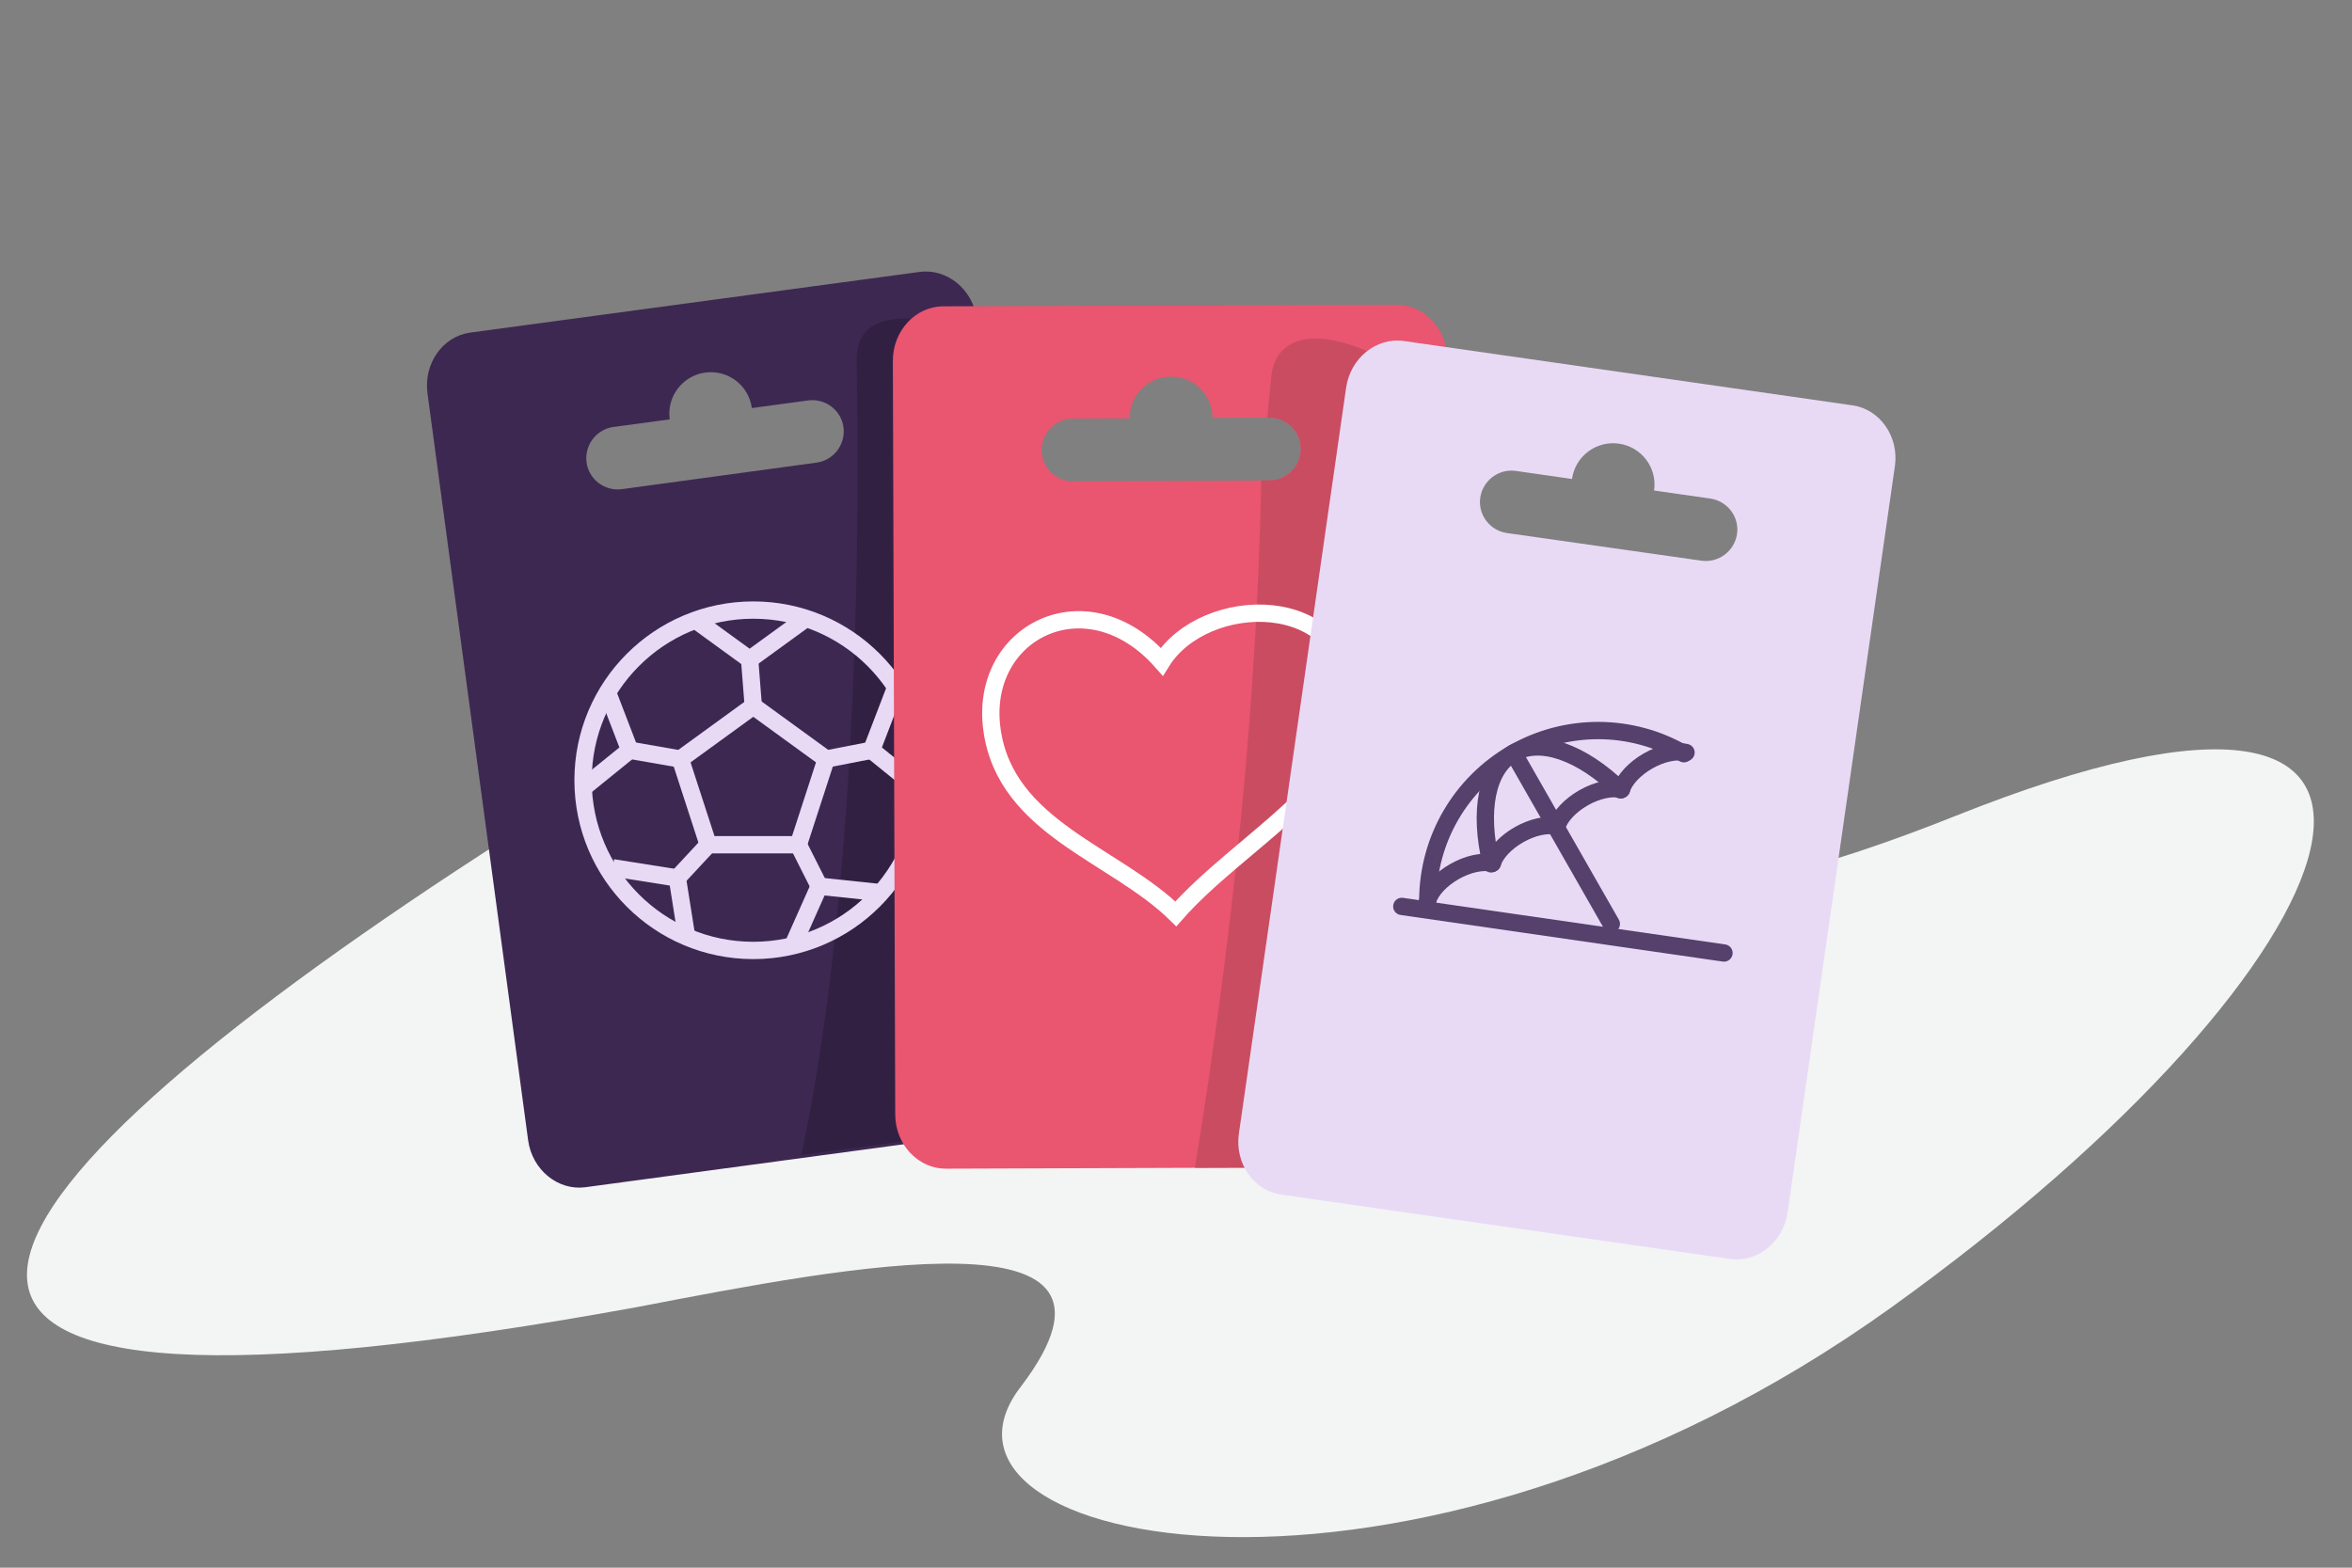 <?xml version="1.0" encoding="UTF-8"?>
<!DOCTYPE svg PUBLIC "-//W3C//DTD SVG 1.1//EN" "http://www.w3.org/Graphics/SVG/1.1/DTD/svg11.dtd">
<!-- Creator: CorelDRAW -->
<svg xmlns="http://www.w3.org/2000/svg" xml:space="preserve" width="1698px" height="1132px" style="shape-rendering:geometricPrecision; text-rendering:geometricPrecision; image-rendering:optimizeQuality; fill-rule:evenodd; clip-rule:evenodd"
viewBox="0 0 503.166 335.444"
 xmlns:xlink="http://www.w3.org/1999/xlink">
 <rect x="0" y="0" width="503.166" height="335.444" fill="#808080" stroke="none"/>
 <defs>
  <style type="text/css">
   <![CDATA[
    .str2 {stroke:#56406C;stroke-width:3.704;stroke-linecap:round;stroke-linejoin:round}
    .str0 {stroke:#E8DAF5;stroke-width:3.704}
    .str1 {stroke:white;stroke-width:3.704}
    .fil0 {fill:none}
    .fil4 {fill:#EA556F}
    .fil3 {fill:#322043}
    .fil2 {fill:#3D2852}
    .fil6 {fill:#E8DAF5}
    .fil5 {fill:#CA4C61}
    .fil1 {fill:#F3F4F4}
   ]]>
  </style>
 </defs>
 <g id="Layer_x0020_1">
  <rect class="fil0" y="-1.03496e-005" width="503.166" height="335.444"/>
  <path class="fil1" d="M136.27 279.684c45.071,-8.653 111.454,-21.715 82.189,16.935 -26.795,34.354 82.884,57.286 186.16,-16.87 103.275,-74.156 131.219,-152.115 13.726,-105.166 -117.493,46.948 -107.402,-15.137 -108.695,-45.953 -1.292,-30.817 -95.711,-18.933 -211.673,57.418 -115.962,76.352 -142.571,126.641 38.293,93.636z"/>
  <path class="fil2" d="M100.576 71.166l96.135 -12.978c5.875,-0.794 11.407,3.719 12.259,10.036l21.535 159.849c0.853,6.325 -3.244,12.17 -9.125,12.98l-96.136 12.979c-5.865,0.792 -11.394,-3.707 -12.258,-10.036l-21.535 -159.848c-0.854,-6.333 3.244,-12.17 9.125,-12.98zm50.284 8.557c4.851,-0.668 9.317,2.719 9.977,7.564l0.003 0.027 12.042 -1.629c3.664,-0.496 7.083,2.075 7.565,5.735l0 0c0.482,3.661 -2.091,7.065 -5.754,7.569l-41.647 5.677c-3.662,0.499 -7.083,-2.075 -7.565,-5.735l0 -0c-0.482,-3.661 2.09,-7.073 5.754,-7.569l12.041 -1.629 -0.004 -0.028c-0.66,-4.845 2.737,-9.314 7.588,-9.982z"/>
  <path class="fil3" d="M204.55 242.684c-11.036,1.49 -22.072,2.98 -33.108,4.47 10.627,-49.916 12.786,-119.491 11.829,-169.407 -0.334,-8.275 5.117,-12.81 26.053,-6.905 -1.168,49.611 -3.606,122.231 -4.774,171.842z"/>
  <g id="_432318648">
   <circle id="_432320088" class="fil0 str0" cx="161.15" cy="166.954" r="36.416"/>
   <polygon id="_432320016" class="fil0 str0" points="161.15,151.089 168.948,156.755 176.745,162.42 173.767,171.587 170.789,180.754 161.15,180.754 151.511,180.754 148.532,171.587 145.555,162.42 153.352,156.755 "/>
   <polyline id="_432319872" class="fil0 str0" points="169.576,202.391 171.339,198.431 175.259,189.625 184.845,190.633 188.485,191.016 "/>
   <polyline id="_432319464" class="fil0 str0" points="131.1,185.683 135.382,186.361 144.902,187.869 146.41,197.389 146.982,201.004 "/>
   <polyline id="_432319704" class="fil0 str0" points="129.709,147.483 131.263,151.529 134.717,160.528 127.226,166.593 124.382,168.897 "/>
   <polyline id="_432319608" class="fil0 str0" points="191.464,147.483 189.91,151.529 186.455,160.528 193.946,166.593 196.79,168.897 "/>
   <polyline id="_432319080" class="fil0 str0" points="171.671,132.881 168.164,135.429 160.366,141.095 152.568,135.429 149.608,133.278 "/>
   <line id="_432319152" class="fil0 str0" x1="134.717" y1="160.528" x2="145.554" y2= "162.42" />
   <line id="_432318864" class="fil0 str0" x1="160.366" y1="141.095" x2="161.15" y2= "151.089" />
   <line id="_432318720" class="fil0 str0" x1="176.745" y1="162.42" x2="186.455" y2= "160.528" />
   <line id="_432319008" class="fil0 str0" x1="170.789" y1="180.754" x2="175.259" y2= "189.625" />
   <line id="_432318984" class="fil0 str0" x1="151.511" y1="180.754" x2="144.902" y2= "187.869" />
  </g>
  <path class="fil4" d="M201.75 65.546l97.007 -0.332c5.928,-0.021 10.824,5.175 10.845,11.548l0.507 161.292c0.021,6.382 -4.803,11.644 -10.74,11.679l-97.007 0.332c-5.918,0.02 -10.814,-5.162 -10.845,-11.549l-0.507 -161.292c-0.02,-6.39 4.803,-11.643 10.74,-11.679zm48.739 15.041c4.896,-0.03 8.883,3.91 8.905,8.8l-0 0.027 12.152 -0.045c3.697,-0.014 6.752,2.981 6.752,6.673l0 0.001c0,3.692 -2.994,6.731 -6.691,6.754l-42.031 0.198c-3.696,0.017 -6.752,-2.98 -6.752,-6.673l0 -0c0,-3.693 2.994,-6.74 6.691,-6.754l12.151 -0.045 -0.001 -0.028c-0.022,-4.89 3.928,-8.878 8.825,-8.907z"/>
  <path class="fil5" d="M311.755 86.916c0.097,31.034 -1.9,70.285 -1.802,101.318 -2.153,20.195 -4.307,40.39 -6.46,60.584 -1.27,0.58 -2.663,0.906 -4.123,0.914l-43.741 0.15c8.212,-50.461 13.284,-99.628 14.19,-147.079l1.787 -0.008c3.697,-0.022 6.691,-3.062 6.691,-6.753 0,-0 0,-0 0,-0.001 0,-3.692 -3.055,-6.687 -6.753,-6.673l-0.429 0.001 0.878 -9.095c1.234,-10.138 14.214,-12.814 39.762,6.641z"/>
  <path class="fil0 str1" d="M289.467 150.404c-0.854,-24.54 -31.9,-23.339 -40.928,-8.827 -16.067,-18.2 -39.281,-6.327 -36.313,14.646 2.968,20.972 26.215,26.482 39.322,39.322 13.375,-15.247 38.514,-28.032 37.919,-45.141z"/>
  <path class="fil6" d="M300.301 72.962l96.025 13.776c5.868,0.841 9.957,6.694 9.051,13.002l-22.948 159.652c-0.907,6.317 -6.445,10.822 -12.323,9.994l-96.025 -13.775c-5.858,-0.841 -9.948,-6.679 -9.051,-13.003l22.948 -159.651c0.909,-6.325 6.445,-10.821 12.324,-9.994zm46.034 21.967c4.849,0.683 8.22,5.16 7.531,10.002l-0.004 0.027 12.029 1.722c3.66,0.524 6.247,3.931 5.71,7.584l0 0.001c-0.537,3.653 -3.941,6.225 -7.602,5.709l-41.614 -5.915c-3.659,-0.52 -6.247,-3.931 -5.71,-7.584l0 -0.001c0.537,-3.653 3.942,-6.233 7.602,-5.709l12.028 1.722 0.003 -0.028c0.689,-4.842 5.177,-8.212 10.026,-7.53z"/>
  <path class="fil0 str2" d="M305.452 192.59c0.057,-13.017 7.054,-25.014 18.356,-31.472 11.301,-6.459 25.19,-6.397 36.434,0.161"/>
  <path class="fil0 str2" d="M305.452 192.59c0.667,-2.139 2.832,-4.459 5.681,-6.087 2.848,-1.628 5.947,-2.316 8.128,-1.804"/>
  <path class="fil0 str2" d="M333.071 176.806c-2.181,-0.511 -5.28,0.177 -8.128,1.804 -2.848,1.628 -5.014,3.948 -5.681,6.087"/>
  <path class="fil0 str2" d="M333.071 176.806c0.667,-2.139 2.833,-4.46 5.681,-6.087 2.848,-1.628 5.947,-2.316 8.128,-1.805"/>
  <path class="fil0 str2" d="M360.691 161.022c-2.181,-0.511 -5.28,0.177 -8.128,1.805 -2.848,1.628 -5.014,3.948 -5.681,6.087"/>
  <path class="fil0 str2" d="M319.007 184.844c-2.739,-11.418 -0.909,-20.463 4.801,-23.726 5.709,-3.263 14.431,-0.249 22.879,7.907"/>
  <line class="fil0 str2" x1="323.808" y1="161.118" x2="344.711" y2= "197.694" />
  <line class="fil0 str2" x1="299.889" y1="193.948" x2="368.814" y2= "203.919" />
 </g>
</svg>
